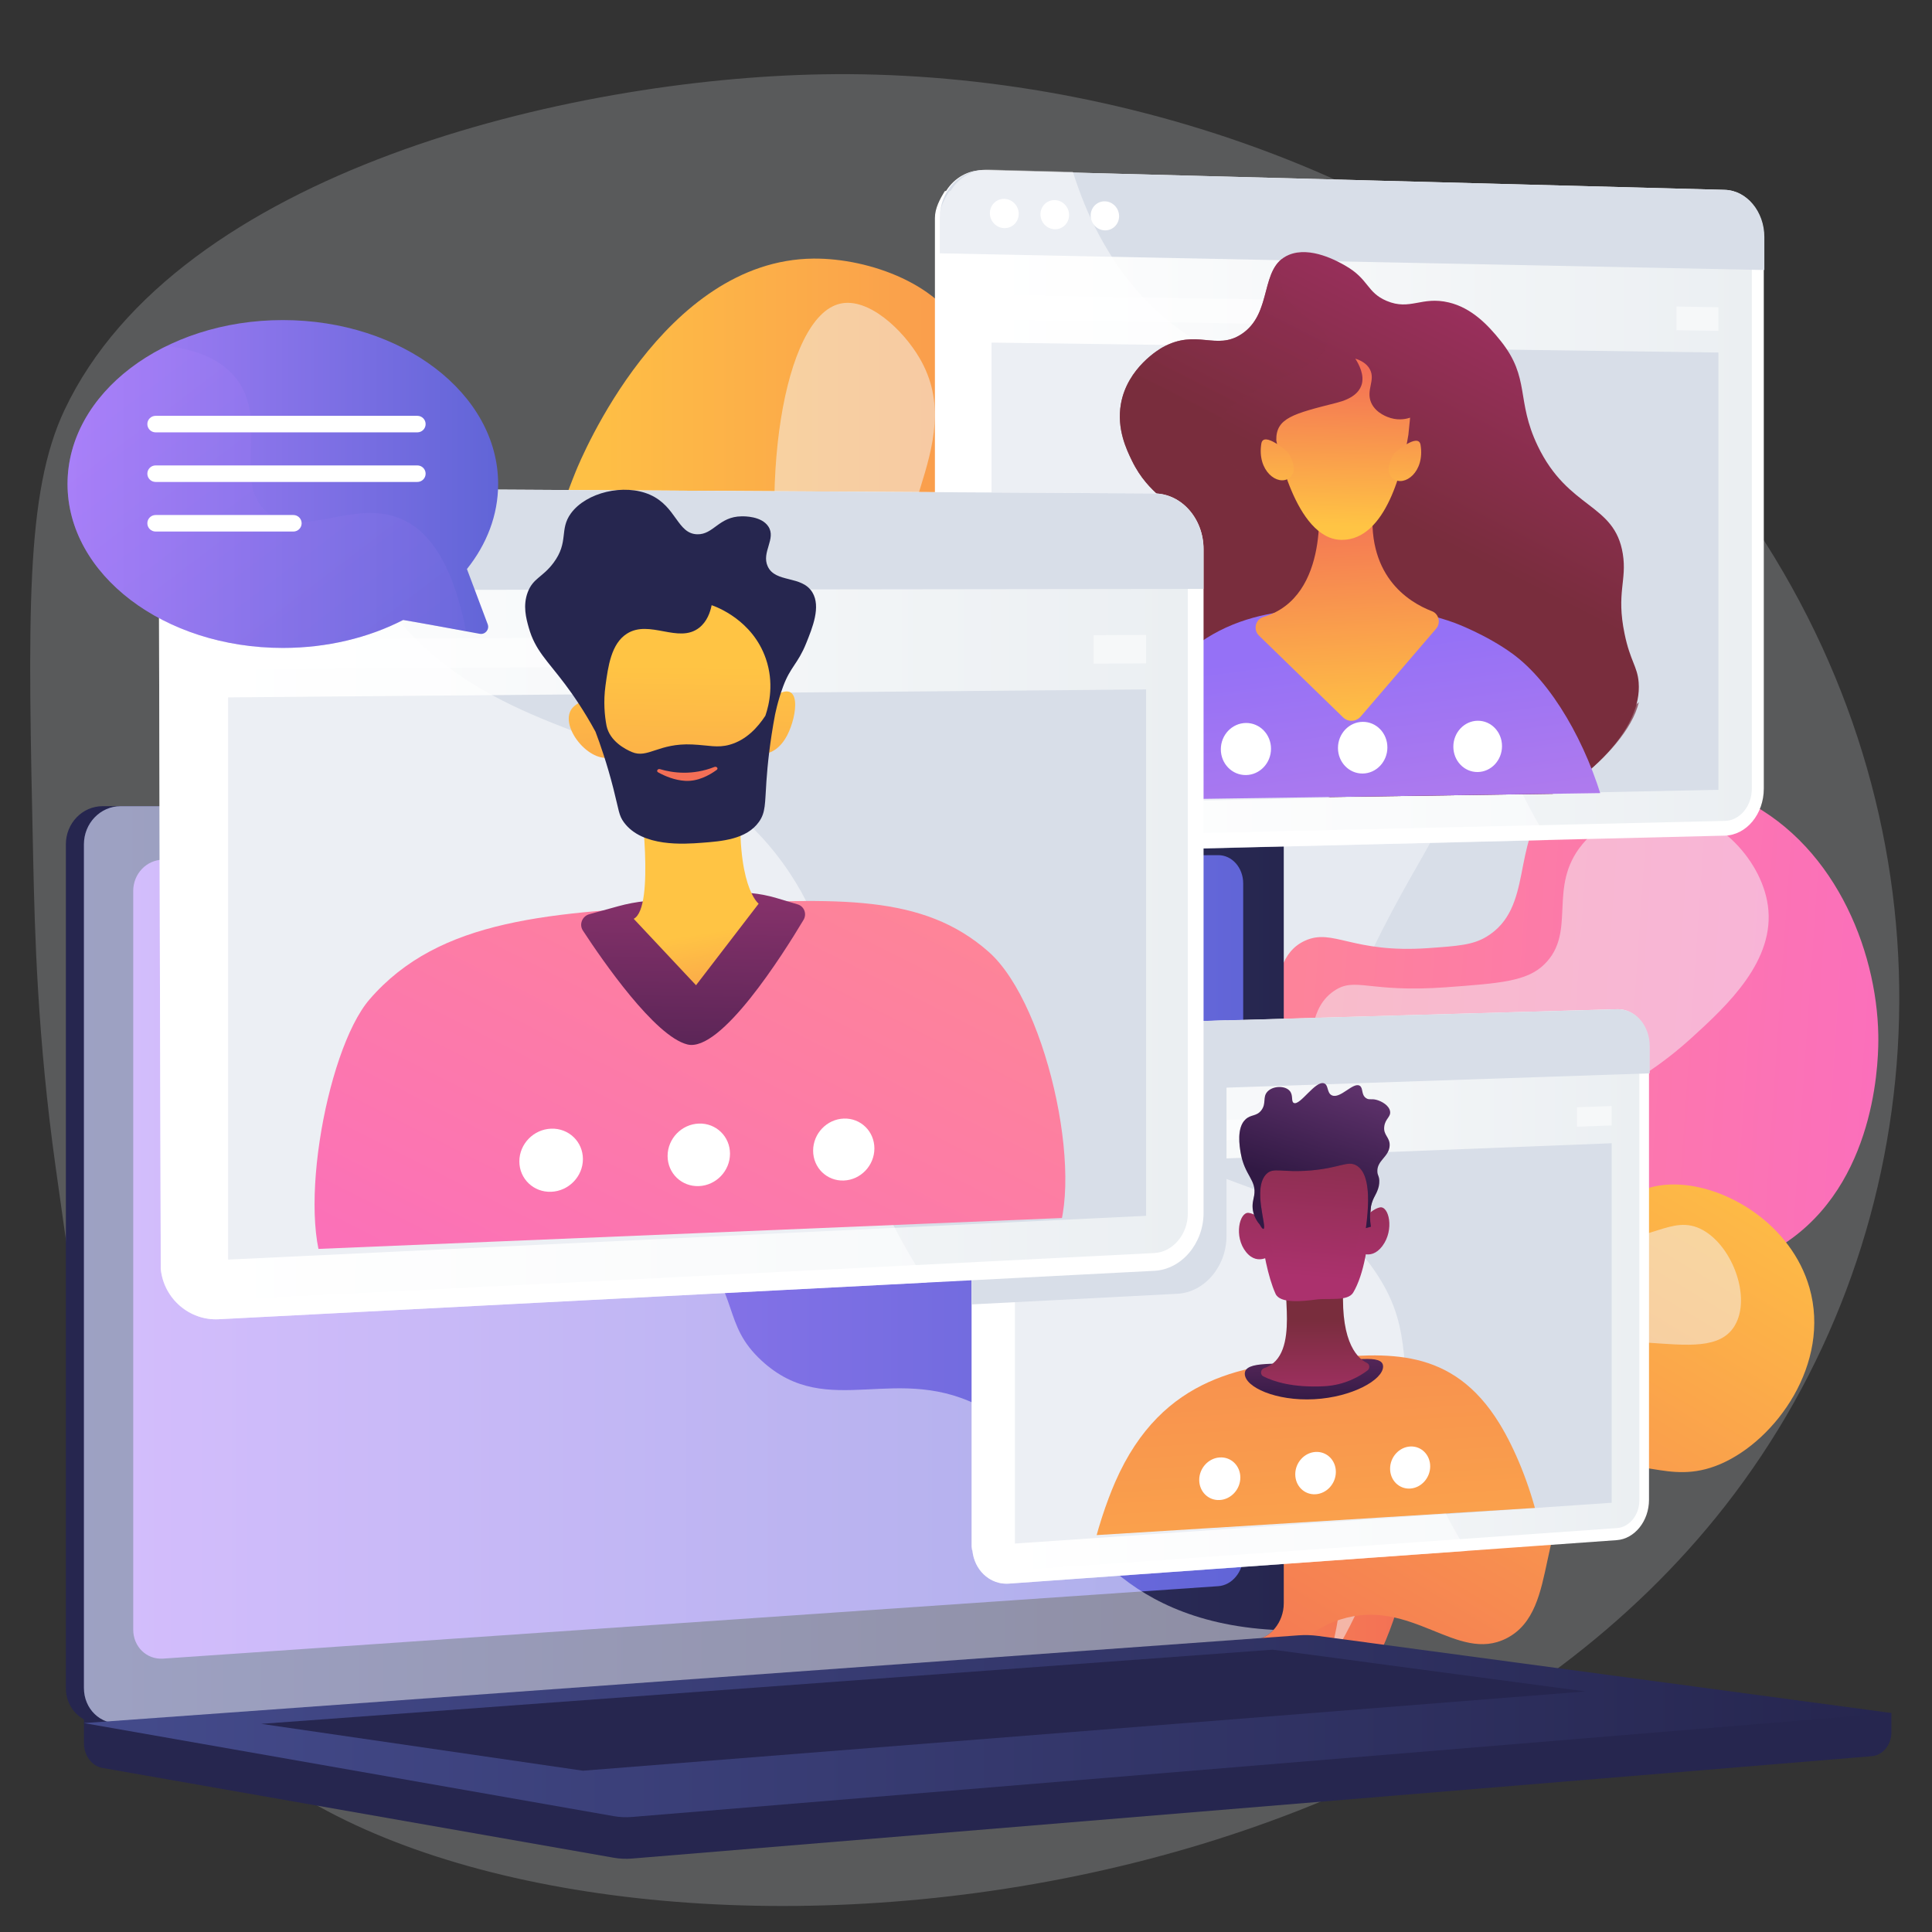 <?xml version="1.0" encoding="UTF-8"?>
<svg xmlns="http://www.w3.org/2000/svg" xmlns:xlink="http://www.w3.org/1999/xlink" viewBox="0 0 768 768">
  <rect x="0" y="0" width="768" height="768" fill="#333333" stroke="none"/>
  <defs>
    <style>.cls-1{fill:url(#linear-gradient-15);}.cls-2{fill:url(#linear-gradient-13);}.cls-3{fill:url(#linear-gradient-28);}.cls-4{fill:url(#linear-gradient-2);}.cls-5{fill:url(#linear-gradient-25);}.cls-6{fill:url(#linear-gradient-10);}.cls-7{fill:url(#linear-gradient-12);}.cls-8{fill:url(#linear-gradient-27);}.cls-9,.cls-10{fill:#fff;}.cls-11,.cls-12{fill:#d8dee8;}.cls-11,.cls-13,.cls-14{mix-blend-mode:multiply;}.cls-15{fill:url(#linear-gradient-26);}.cls-16{fill:none;}.cls-17{fill:url(#linear-gradient-4);}.cls-18{fill:url(#linear-gradient-30);}.cls-19{fill:url(#linear-gradient-3);}.cls-20{clip-path:url(#clippath-1);}.cls-21{fill:url(#linear-gradient-5);}.cls-22{fill:#26264f;}.cls-23{fill:url(#linear-gradient-22);}.cls-24{fill:url(#linear-gradient-24);}.cls-25{opacity:.2;}.cls-25,.cls-26{fill:#f4f7fa;}.cls-27{isolation:isolate;}.cls-28{fill:url(#linear-gradient-33);}.cls-29{fill:url(#linear-gradient-8);}.cls-26,.cls-30,.cls-10{mix-blend-mode:soft-light;}.cls-26,.cls-30,.cls-31{opacity:.5;}.cls-32{fill:url(#linear-gradient-14);}.cls-33{fill:url(#linear-gradient-29);}.cls-34{fill:url(#linear-gradient-20);}.cls-35{fill:url(#linear-gradient-17);}.cls-36{fill:url(#linear-gradient-7);}.cls-37{fill:url(#linear-gradient-11);}.cls-38{fill:url(#linear-gradient-19);}.cls-39{fill:url(#linear-gradient-6);}.cls-13{fill:url(#linear-gradient-9);opacity:.7;}.cls-40{fill:url(#linear-gradient-21);}.cls-41{clip-path:url(#clippath-2);}.cls-10{opacity:.48;}.cls-42{fill:url(#linear-gradient-32);}.cls-43{fill:url(#linear-gradient-16);}.cls-44{fill:url(#linear-gradient);}.cls-14{opacity:.3;}.cls-45{fill:url(#linear-gradient-23);}.cls-46{fill:url(#linear-gradient-31);}.cls-47{clip-path:url(#clippath);}.cls-48{fill:url(#linear-gradient-18);}</style>
    <linearGradient id="linear-gradient" x1="215.841" y1="394.205" x2="567.103" y2="394.205" gradientUnits="userSpaceOnUse">
      <stop offset="0" stop-color="#ffc444"></stop>
      <stop offset=".996" stop-color="#f36f56"></stop>
    </linearGradient>
    <linearGradient id="linear-gradient-2" x1="778.831" y1="401.394" x2="1159.531" y2="401.394" gradientTransform="translate(-389.437 37.991) rotate(3.945)" gradientUnits="userSpaceOnUse">
      <stop offset="0" stop-color="#ff9085"></stop>
      <stop offset="1" stop-color="#fb6fbb"></stop>
    </linearGradient>
    <linearGradient id="linear-gradient-3" x1="22.293" y1="367.501" x2="-200.039" y2="613.962" gradientTransform="translate(582.259 65.151) rotate(-11.011)" xlink:href="#linear-gradient"></linearGradient>
    <linearGradient id="linear-gradient-4" x1="33.365" y1="502.779" x2="510.315" y2="502.779" gradientUnits="userSpaceOnUse">
      <stop offset="0" stop-color="#444b8c"></stop>
      <stop offset=".996" stop-color="#26264f"></stop>
    </linearGradient>
    <linearGradient id="linear-gradient-5" x1="52.955" y1="499.645" x2="494.186" y2="499.645" gradientUnits="userSpaceOnUse">
      <stop offset="0" stop-color="#aa80f9"></stop>
      <stop offset=".996" stop-color="#6165d7"></stop>
    </linearGradient>
    <linearGradient id="linear-gradient-6" y1="686.168" x2="751.871" y2="686.168" xlink:href="#linear-gradient-4"></linearGradient>
    <linearGradient id="linear-gradient-7" x1="379.227" y1="203.52" x2="696.372" y2="203.52" gradientUnits="userSpaceOnUse">
      <stop offset="0" stop-color="#fff"></stop>
      <stop offset=".996" stop-color="#ebeff2"></stop>
    </linearGradient>
    <clipPath id="clippath">
      <polygon class="cls-16" points="667.367 314.82 410.892 318.524 410.892 53.113 667.367 60.404 667.367 314.82"></polygon>
    </clipPath>
    <linearGradient id="linear-gradient-8" x1="615.854" y1="86.942" x2="554.948" y2="206.215" gradientUnits="userSpaceOnUse">
      <stop offset="0" stop-color="#ab316d"></stop>
      <stop offset="1" stop-color="#792d3d"></stop>
    </linearGradient>
    <linearGradient id="linear-gradient-9" x1="617.308" y1="84.648" x2="555.787" y2="205.126" xlink:href="#linear-gradient-8"></linearGradient>
    <linearGradient id="linear-gradient-10" x1="556.109" y1="469.972" x2="526.91" y2="258.283" gradientUnits="userSpaceOnUse">
      <stop offset=".004" stop-color="#e38ddd"></stop>
      <stop offset="1" stop-color="#9571f6"></stop>
    </linearGradient>
    <linearGradient id="linear-gradient-11" x1="537.491" y1="290.66" x2="533.218" y2="197.919" xlink:href="#linear-gradient"></linearGradient>
    <linearGradient id="linear-gradient-12" x1="532.928" y1="209.115" x2="534.565" y2="146.434" xlink:href="#linear-gradient"></linearGradient>
    <linearGradient id="linear-gradient-13" x1="507.213" y1="202.53" x2="508.721" y2="144.799" xlink:href="#linear-gradient"></linearGradient>
    <linearGradient id="linear-gradient-14" x1="557.93" y1="204.009" x2="559.414" y2="147.184" xlink:href="#linear-gradient"></linearGradient>
    <linearGradient id="linear-gradient-15" x1="391.314" y1="515.233" x2="651.66" y2="515.233" xlink:href="#linear-gradient-7"></linearGradient>
    <clipPath id="clippath-1">
      <polygon class="cls-16" points="627.207 598.368 417.281 611.381 417.281 389.815 627.207 384.339 627.207 598.368"></polygon>
    </clipPath>
    <linearGradient id="linear-gradient-16" x1="507.631" y1="390.926" x2="530.706" y2="758.773" gradientUnits="userSpaceOnUse">
      <stop offset=".004" stop-color="#f36f56"></stop>
      <stop offset="1" stop-color="#ffc444"></stop>
    </linearGradient>
    <linearGradient id="linear-gradient-17" x1="522.539" y1="558.563" x2="521.792" y2="512.976" gradientUnits="userSpaceOnUse">
      <stop offset="0" stop-color="#311944"></stop>
      <stop offset="1" stop-color="#893976"></stop>
    </linearGradient>
    <linearGradient id="linear-gradient-18" x1="522.911" y1="562.805" x2="522.671" y2="524.374" xlink:href="#linear-gradient-8"></linearGradient>
    <linearGradient id="linear-gradient-19" x1="519.685" y1="507.727" x2="526.056" y2="431.037" xlink:href="#linear-gradient-8"></linearGradient>
    <linearGradient id="linear-gradient-20" x1="498.168" y1="506.521" x2="504.454" y2="430.849" xlink:href="#linear-gradient-8"></linearGradient>
    <linearGradient id="linear-gradient-21" x1="544.271" y1="508.682" x2="550.636" y2="432.057" xlink:href="#linear-gradient-8"></linearGradient>
    <linearGradient id="linear-gradient-22" x1="518.061" y1="471.052" x2="535.056" y2="418.342" gradientUnits="userSpaceOnUse">
      <stop offset="0" stop-color="#311944"></stop>
      <stop offset="1" stop-color="#6b3976"></stop>
    </linearGradient>
    <linearGradient id="linear-gradient-23" x1="518.11" y1="470.902" x2="535.23" y2="417.805" xlink:href="#linear-gradient-22"></linearGradient>
    <linearGradient id="linear-gradient-24" x1="71.638" y1="359.207" x2="472.174" y2="359.207" xlink:href="#linear-gradient-7"></linearGradient>
    <clipPath id="clippath-2">
      <polygon class="cls-16" points="434.623 483.665 112.432 497.047 112.432 193.466 434.623 195.23 434.623 483.665"></polygon>
    </clipPath>
    <linearGradient id="linear-gradient-25" x1="393.622" y1="226.385" x2="223.452" y2="561.351" gradientTransform="matrix(1,0,0,1,0,0)" xlink:href="#linear-gradient-2"></linearGradient>
    <linearGradient id="linear-gradient-26" x1="273.537" y1="474" x2="276.359" y2="319.889" gradientUnits="userSpaceOnUse">
      <stop offset="0" stop-color="#311944"></stop>
      <stop offset=".555" stop-color="#6f2b60"></stop>
      <stop offset="1" stop-color="#a03976"></stop>
    </linearGradient>
    <linearGradient id="linear-gradient-27" x1="278.129" y1="371.238" x2="288.802" y2="440.614" xlink:href="#linear-gradient"></linearGradient>
    <linearGradient id="linear-gradient-28" x1="273.073" y1="264.724" x2="270.393" y2="441.581" xlink:href="#linear-gradient"></linearGradient>
    <linearGradient id="linear-gradient-29" x1="341.166" y1="382.414" x2="338.481" y2="559.639" gradientTransform="translate(-152.307 -86.112) rotate(-6.505)" xlink:href="#linear-gradient"></linearGradient>
    <linearGradient id="linear-gradient-30" x1="309.918" y1="265.026" x2="307.244" y2="441.524" xlink:href="#linear-gradient"></linearGradient>
    <linearGradient id="linear-gradient-31" x1="281.934" y1="230.73" x2="274.283" y2="296.788" xlink:href="#linear-gradient"></linearGradient>
    <linearGradient id="linear-gradient-32" x1="-4401.28" y1="192.398" x2="-4230.104" y2="192.398" gradientTransform="translate(4428.124)" xlink:href="#linear-gradient-5"></linearGradient>
    <linearGradient id="linear-gradient-33" x1="-4378.686" y1="147.369" x2="-4230.142" y2="342.998" gradientTransform="translate(4428.124)" xlink:href="#linear-gradient-5"></linearGradient>
  </defs>
  <g class="cls-27">
    <g id="Layer_1">
      <path class="cls-25" d="M685.736,598.664c-150.218,192.146-502.011,195.231-599.398,88.501-38.868-42.591-49.131-115.742-64.216-223.191-7.262-51.724-8.302-93.418-8.919-122.024-2.126-97.307-3.185-145.965,12.48-179.067C70.553,68.128,226.422,31.249,327.169,29.538c7.032-.122,14.128-.075,21.279.14,117.967,3.515,251.084,52.622,333.183,157.557,8.486,10.825,16.411,22.249,23.728,34.28,74.939,123.23,62.329,272.335-19.623,377.149Z"></path>
      <path class="cls-12" d="M392.888,693.539c-32.281-5.884-40.27-75.206-41.284-85.066-2.537-24.679-5.681-55.268,12.167-81.148,25.799-37.408,69.723-27.664,80.205-58.725,6.441-19.089-9.412-24.953-10.159-61.452-.215-10.475-.99-48.29,25.454-78.858,18.857-21.797,42.825-29.821,55.502-32.928,4.132-10.445,8.936-26.28,8.825-45.598-.179-30.992-12.85-42.953-6.276-59.386,7.534-18.833,34.393-28.667,54.833-28.476,54.444.507,84.277,72.337,86.32,77.446,5.28,13.203,22.009,55.035,2.863,85.478-15.125,24.05-40.822,22.201-44.741,41.974-3.91,19.729,20.516,27.41,26.293,57.523,4.932,25.713-5.92,56.375-25.126,73.64-32.081,28.84-71.349,5.808-88.525,29.703-19.997,27.819,20.347,76.955,2.504,93.535-16.937,15.737-61.221-21.16-82.797-2.782-15.596,13.285-1.132,39.956-22.166,61.303-1.26,1.279-17.045,16.887-33.893,13.816Z"></path>
      <path class="cls-26" d="M562.452,178.255c20.685,4.77,30.258,67.073,19.328,120.416-7.526,36.73-18.258,37.415-45.823,99.593-37.358,84.267-23.477,96.159-50.64,125.604-37.275,40.406-75.505,31.119-96.018,69.986-13.884,26.306-9.867,56.133-3.84,78.052-7.7-11.816-19.666-33.686-23.002-63.293-2.173-19.286-6.104-54.166,13.962-75.395,24.078-25.474,59.545-6.784,76.071-30.467,9.368-13.427.949-23.705-1.218-69.559-2.186-46.255-3.279-69.382,9.241-89.118,22.334-35.205,62.494-20.852,76.237-51.395,14.248-31.665-21.933-62.605-3.111-94.689,6.069-10.346,18.607-22.088,28.814-19.734Z"></path>
      <path class="cls-44" d="M519.719,685.179c35.362-6.446,44.114-82.385,45.224-93.185,2.779-27.034,6.223-60.543-13.329-88.893-28.261-40.979-76.379-30.305-87.86-64.331-7.056-20.911,10.31-27.335,11.129-67.317.235-11.475,1.084-52.9-27.884-86.386-20.656-23.878-46.913-32.667-60.799-36.071-4.526-11.441-9.789-28.789-9.667-49.95.196-33.95,14.076-47.052,6.874-65.054-8.254-20.631-37.676-31.403-60.066-31.195-59.641.556-92.322,79.242-94.56,84.839-5.784,14.464-24.11,60.288-3.137,93.637,16.569,26.346,44.719,24.32,49.011,45.98,4.283,21.612-22.475,30.027-28.803,63.014-5.403,28.167,6.485,61.756,27.524,80.669,35.143,31.593,78.159,6.362,96.975,32.538,21.906,30.474-22.29,84.301-2.743,102.463,18.553,17.239,67.065-23.18,90.7-3.048,17.085,14.553,1.24,43.77,24.282,67.154,1.38,1.401,18.672,18.499,37.128,15.134Z"></path>
      <path class="cls-26" d="M333.97,120.71c-22.659,5.226-33.146,73.476-21.173,131.91,8.244,40.236,20,40.987,50.197,109.1,40.923,92.31,25.718,105.337,55.474,137.593,40.833,44.262,82.712,34.09,105.183,76.666,15.209,28.817,10.809,61.49,4.207,85.502,8.435-12.944,21.543-36.901,25.198-69.334,2.381-21.127,6.686-59.337-15.295-82.592-26.377-27.906-65.229-7.431-83.332-33.375-10.263-14.709-1.04-25.967,1.334-76.199,2.395-50.67,3.592-76.005-10.123-97.624-24.466-38.565-68.459-22.842-83.514-56.301-15.608-34.687,24.027-68.58,3.408-103.728-6.648-11.333-20.383-24.197-31.564-21.618Z"></path>
      <path class="cls-4" d="M377.761,697.574c-19.314-3.318-29.987-50.91-25.85-87.825,1.6-14.28,3.192-28.486,13.583-41.428,17.537-21.842,37.806-12.27,53.232-29.886,22.777-26.014-5.564-64.994,16.359-86.143,16.127-15.557,36.57.607,55.815-16.251,22.325-19.556,8.726-53.495,27.934-62.131,11.158-5.016,18.684,5.114,48.898,2.983,11.82-.834,17.73-1.251,23.136-4.51,18.957-11.426,9.794-37.276,24.96-53.117,16.695-17.437,52.853-12.284,74.36-2.653,38.535,17.257,55.877,60.467,56.466,94.835.126,7.362.186,55.312-34.19,80.702-24.997,18.463-58.604,17.909-64.055,17.819-21.236-.35-25.489-6.514-33.028-2.056-21.791,12.887,8.611,67.428-19.235,102.219-11.369,14.205-30.737,22.981-47.916,23.768-27.774,1.273-39.735-18.799-54.494-11.911-19.093,8.911-7.544,46.459-28.477,57.524-14.811,7.828-26.189-8.009-51.16-1.408-22.168,5.86-24.902,21.435-36.338,19.47Z"></path>
      <path class="cls-26" d="M378.848,662.747c8.811,2.183,13.502-21.747,43.575-53.166,32.84-34.31,50.494-30.062,81.064-60.929,34.899-35.238,18.795-47.745,48.039-75.031,39.635-36.981,73.323-17.838,120.988-61.133,14.298-12.987,33.331-30.779,30.233-52.608-2.686-18.928-21.659-38.411-43.172-38.452-.9-.002-18.992.248-30.539,14.155-14.164,17.059-1.982,34.799-15.116,47.737-6.879,6.777-17.607,7.562-39.062,9.133-30.857,2.259-35.998-4.267-44.439,1.371-19.075,12.739-.005,50.854-19.377,66.659-16.631,13.57-40.572-6.458-55.143,6.546-17.585,15.695,9.805,51.547-8.317,77.769-15.602,22.577-44.774,8.831-65.795,32.419-24.824,27.855-15.654,82.38-2.939,85.53Z"></path>
      <path class="cls-19" d="M490.582,677.758c14.669,1.024,16.659-25.929,42.274-34,28.334-8.928,46.318,17.617,66.057,7.474,22.179-11.396,9.688-50.16,34.596-64.71,17.017-9.941,28.867,4.635,50.268-4.486,22.307-9.507,44.083-40.112,35.517-70.126-7.146-25.04-32.912-40.915-53.647-41.066-16.963-.124-21.781,10.339-36.617,7.256-18.484-3.841-18.046-21.545-37.413-29.517-19.27-7.932-45.614-1.07-60.112,14.668-12.056,13.088-13.286,29.453-14.359,43.728-2.881,38.322,14.61,53.084,5.268,67.81-11.655,18.374-43.587,2.8-58.14,21.017-18.213,22.799,5.208,80.478,26.307,81.951Z"></path>
      <path class="cls-26" d="M483.464,649.566c5.367,1.069,6.949-16.393,23.821-30.974,19.343-16.718,33.902-8.145,55.544-21.346,26.817-16.357,16.626-36.939,40.5-53.535,33.467-23.264,75.045,2.199,86.28-16.793,6.564-11.096-.807-31.322-12.649-37.922-12.637-7.044-21.59,6.321-43.282,3.157-20.317-2.964-21.457-16.001-46.529-22.549-12.223-3.192-28.278-7.386-38.536.477-20.099,15.406-9.189,70.392-5.859,87.177,3.064,15.441,5.905,21.439,1.885,27.727-10.529,16.47-45.451-.528-61.607,17.258-13.513,14.876-6.502,45.943.431,47.324Z"></path>
      <path class="cls-22" d="M751.871,680.943l-718.506-6.125v18.121c0,4.918,3.134,9.101,7.378,9.846l203.172,35.684c2.411.423,4.856.536,7.289.335l492.858-40.686c4.4-.363,7.808-4.558,7.808-9.612v-7.564Z"></path>
      <path class="cls-22" d="M491.128,651.903l-450.333,33.151c-8.058.593-14.611-5.71-14.611-14.081v-335.35c0-8.37,6.552-15.156,14.611-15.156h450.333c6.639,0,12.007,6.134,12.007,13.701v303.151c0,7.567-5.368,14.096-12.007,14.585Z"></path>
      <path class="cls-17" d="M498.309,651.903l-450.333,33.151c-8.059.593-14.611-5.71-14.611-14.081v-335.35c0-8.37,6.552-15.156,14.611-15.156h450.333c6.639,0,12.007,6.134,12.007,13.701v303.151c0,7.567-5.367,14.096-12.007,14.585Z"></path>
      <path class="cls-21" d="M484.28,630.53l-419.438,28.796c-6.558.45-11.887-4.723-11.887-11.557v-293.599c0-6.833,5.329-12.396,11.887-12.424l419.438-1.808c5.477-.024,9.907,5.003,9.907,11.227v267.417c0,6.224-4.43,11.573-9.907,11.949Z"></path>
      <path class="cls-9" d="M289.047,329.639c0,3.116-2.318,5.649-5.18,5.658-2.866.009-5.191-2.515-5.191-5.638s2.326-5.656,5.191-5.659c2.862-.002,5.18,2.522,5.18,5.638Z"></path>
      <path class="cls-10" d="M47.974,685.054l448.055-32.983,2.28-.168c3.046-.224,5.816-1.73,7.931-4.014-32.242-1.764-52.269-13.206-65.187-25.029-25.943-23.743-21.443-47.157-49.42-62.767-34.894-19.471-62.332,5.201-88.811-19.142-16.053-14.758-8.172-25.764-27.925-47.818-21.878-24.427-36.122-16.216-58.109-38.2-27.801-27.798-13.897-49.425-37.844-69.383-29.052-24.212-60.382-1.802-88.037-25.022-11.928-10.015-18.473-24.575-21.89-40.059h-21.041c-8.059,0-14.611,6.786-14.611,15.156v335.35c0,8.37,6.551,14.673,14.609,14.081Z"></path>
      <path class="cls-39" d="M516.258,650.064l-482.893,34.895,210.55,36.98c2.411.423,4.856.536,7.289.335l500.666-41.33-227.932-30.642c-2.549-.343-5.12-.422-7.681-.237Z"></path>
      <polygon class="cls-22" points="103.827 685.258 505.849 655.775 630.272 672.367 231.712 703.883 103.827 685.258"></polygon>
      <path class="cls-9" d="M701.138,94.199v219.293c0,10.113-6.881,18.483-15.533,18.689l-72.082,1.762-222.334,5.437c-9.041.22-17.46-7.136-18.468-16.83-.08-.739-1.075-1.479-1.075-2.242V86.668c0-3.944,2.034-7.576,3.859-10.6.052-.086.582-.157.633-.237,3.179-5.089,8.775-8.337,14.838-8.174l33.727.894,260.845,6.919c8.652.231,15.59,8.609,15.59,18.728Z"></path>
      <path class="cls-36" d="M391.218,333.17c-6.605.154-11.991-5.671-11.991-12.985V86.831c0-7.314,5.386-13.128,11.991-12.96l294.497,7.469c5.881.149,10.656,5.867,10.656,12.748v219.504c0,6.88-4.775,12.588-10.656,12.725l-294.497,6.853Z"></path>
      <path class="cls-12" d="M685.715,75.474l-294.497-7.812c-9.725-.258-17.635,8.266-17.635,19.039v13.993l327.772,6.642v-13.136c0-10.113-6.99-18.497-15.64-18.727Z"></path>
      <path class="cls-9" d="M404.96,85.004c0,3.209-2.563,5.753-5.729,5.683-3.169-.07-5.741-2.735-5.741-5.95s2.572-5.76,5.741-5.683c3.166.077,5.729,2.741,5.729,5.95Z"></path>
      <path class="cls-9" d="M424.984,85.471c0,3.197-2.544,5.732-5.686,5.662-3.146-.07-5.698-2.724-5.698-5.928s2.553-5.739,5.698-5.662c3.142.077,5.686,2.73,5.686,5.927Z"></path>
      <path class="cls-9" d="M444.858,85.934c0,3.185-2.525,5.71-5.643,5.641-3.122-.069-5.655-2.713-5.655-5.905s2.534-5.717,5.655-5.641c3.118.076,5.643,2.72,5.643,5.904Z"></path>
      <polygon class="cls-12" points="683.103 313.956 394.142 319.968 394.142 136.183 683.103 140.137 683.103 313.956"></polygon>
      <g class="cls-31">
        <polygon class="cls-9" points="548.648 119.817 394.142 117.151 394.142 127.079 548.648 129.457 548.648 119.817"></polygon>
        <polygon class="cls-9" points="666.418 121.849 666.418 131.269 683.103 131.526 683.103 122.137 666.418 121.849"></polygon>
      </g>
      <g class="cls-30">
        <path class="cls-9" d="M615.403,333.943l-222.36,5.438c-9.041.22-17.529-7.135-18.537-16.829-.006-.215-1.035-.419-1.035-.635V86.564c0-3.897,2.043-7.488,3.805-10.497.052-.086.609-.156.66-.237,3.161-5.229,8.829-8.58,14.96-8.415l33.547.891c.022.082.114.164.142.246.625,2.044,1.343,4.118,2.097,6.222,2.969,8.339,6.952,17.086,12.28,25.699.325.531.663,1.051.999,1.571,3.925,6.15,8.095,11.463,12.45,16.117,3.48,3.724,7.08,7.02,10.769,9.982,4.323,3.478,8.774,6.484,13.306,9.171,32.649,19.37,69.315,21.901,93.638,60.736,20.845,33.285,5.915,50.752,26.076,101.675,2.191,5.537,4.546,10.827,7.043,15.886,2.123,4.32,4.345,8.473,6.655,12.465,1.144,1.998,2.319,3.955,3.505,5.866Z"></path>
      </g>
      <g class="cls-47">
        <path class="cls-29" d="M497.744,312.185c-50.168-7.727-61.34-13.43-66.521-24.076-7.538-15.489-2.055-40.698,10.819-56.209,11.252-13.557,25.243-16.194,24.835-25.572-.336-7.715-9.921-8.75-16.976-23.322-2.061-4.257-6.065-12.526-4.321-22.432,2.551-14.493,15.539-21.934,16.59-22.515,13.531-7.475,21.226,1.459,31.369-5.255,12.655-8.377,6.923-26.494,18.765-31.477,8.595-3.617,19.554,2.613,22.408,4.236,9.505,5.403,8.507,10.674,16.517,14.052,9.377,3.955,13.847-1.978,24.701.614,8.941,2.136,15.402,8.734,20.666,15.344,11.803,14.823,5.94,23.463,14.647,41.629,12.222,25.499,30.601,22.666,33.852,42.991,1.699,10.621-2.665,15.441.687,31.708,2.262,10.977,5.106,12.93,5.61,19.387,1.45,18.561-19.524,35.084-23.451,38-25.081,18.627-60.061,13.7-130.198,2.898Z"></path>
        <path class="cls-13" d="M577.522,261.942c-32.836-2.298-55.198,29.045-64.099,21.359-8.455-7.301,15.376-32.287,7.252-61.305-7.992-28.542-39.494-34.685-36.996-50.815,2.825-18.24,44.937-22.437,43.952-35.833-.581-7.905-15.425-9.821-18.399-22.44-.808-3.427-.538-6.804.305-9.951-8.193,6.511-4.468,22.215-15.995,29.847-10.143,6.714-17.838-2.219-31.369,5.255-1.052.581-14.039,8.022-16.59,22.515-1.744,9.906,2.26,18.176,4.321,22.432,7.055,14.572,16.64,15.606,16.976,23.322.408,9.378-13.584,12.015-24.835,25.572-12.874,15.511-18.358,40.72-10.819,56.209,5.181,10.646,16.352,16.349,66.521,24.076,70.137,10.803,105.117,15.729,130.198-2.898,9.68-7.189,21.063-19.376,23.501-30.142-4.868,4.624-9.646,6.893-14.108,7.771-20.842,4.099-30.507-22.923-59.814-24.974Z"></path>
        <path class="cls-6" d="M441.789,379.868c-7.606-19.069-2.968-49.185-1.991-55.529,3.81-24.738,12.778-40.086,16.042-45.535,22.32-37.264,56.082-36.989,81.409-36.783,12.483.102,25.386-.179,41.12,5.634,0,0,12.417,4.588,22.898,12.236,31.21,22.777,55.762,97.352,30.678,125.975-16.035,18.297-32.518-4.467-104.522,7.729-29.135,4.935-59.966,12.996-78.344-2.924-3.045-2.637-5.439-6.164-7.289-10.803Z"></path>
        <path class="cls-37" d="M523.973,197.352s5.338,39.939-21.79,47.921c-3.142.924-4.106,5.069-1.727,7.382l33.433,32.508c2.014,1.958,5.187,1.794,7.038-.362l29.956-34.885c1.955-2.276,1.099-5.892-1.636-6.944-9.588-3.686-26.824-14.46-23.201-43.587l-22.074-2.034Z"></path>
        <path class="cls-7" d="M507.346,175.034c.009.438,7.326,39.536,26.044,39.58,17.624.041,24.294-28.485,26.462-41.792.23-2.264.46-4.528.691-6.791-1.193.398-4.154,1.198-7.698.154-.805-.237-5.908-1.74-7.805-6.168-2.115-4.937,1.772-8.795-.442-13.117-1.285-2.507-3.873-3.71-5.85-4.334,1.317,2.036,3.871,6.574,2.427,10.647-.97,2.736-3.687,5.34-9.756,6.876-17.422,4.41-24.244,6.091-24.073,14.946Z"></path>
        <path class="cls-2" d="M511.943,179.744s-9.699-8.614-10.546-3.397c-1.767,10.881,6.538,16.945,11.036,13.72,4.491-3.22-.49-10.323-.49-10.323Z"></path>
        <path class="cls-32" d="M554.341,180.086s9.534-8.372,10.363-3.194c1.729,10.792-6.416,16.693-10.846,13.439-4.436-3.259.483-10.245.483-10.245Z"></path>
      </g>
      <path class="cls-9" d="M505.246,297.632c0,5.707-4.454,10.392-9.958,10.464-5.513.072-9.991-4.512-9.991-10.238s4.477-10.411,9.991-10.464c5.503-.053,9.958,4.531,9.958,10.238Z"></path>
      <path class="cls-9" d="M551.509,297.108c0,5.664-4.387,10.313-9.807,10.383-5.43.071-9.839-4.478-9.839-10.161s4.409-10.331,9.839-10.384c5.42-.052,9.807,4.497,9.807,10.161Z"></path>
      <path class="cls-9" d="M597.074,296.592c0,5.621-4.321,10.234-9.659,10.304-5.348.07-9.69-4.445-9.69-10.085s4.342-10.253,9.69-10.304c5.338-.051,9.659,4.464,9.659,10.085Z"></path>
      <path class="cls-9" d="M655.502,415.849v180.372c0,8.324-5.65,15.498-12.815,16.009l-59.482,4.253-.064.009-182.069,13.015c-1.196.082-2.364.009-3.487-.219-.21-.036-.411-.091-.62-.137-.402-.11-.803-.228-1.196-.365-.393-.146-.776-.301-1.159-.484-.566-.274-1.114-.575-1.634-.922-.347-.228-.684-.475-1.004-.73-.328-.265-.648-.538-.949-.831-2.419-2.337-4.061-5.613-4.454-9.374-.064-.593-.32-1.214-.32-1.835v-190.357c0-.173,0-.338.009-.511.009-.201.028-.393.036-.593.238-2.765,1.242-5.349,2.546-7.576.037-.073.192-.137.238-.201,2.091-3.471,5.383-6.015,9.171-6.927.444-.111.895-.2,1.352-.265.466-.073.931-.059,1.406-.078l27.4-.726h.018l59.135-1.739,155.108-4.452c.165,0,.32-.022.484-.003.192,0,.384-.006.575.012.182.009.374.024.557.043,6.38.748,11.217,6.924,11.217,14.61Z"></path>
      <path class="cls-1" d="M401.068,624.451c-5.374.378-9.754-4.161-9.754-10.12v-190.118c0-5.959,4.38-10.936,9.754-11.094l241.763-7.123c4.872-.144,8.829,4.344,8.829,10.002v180.544c0,5.659-3.957,10.541-8.829,10.884l-241.763,17.024Z"></path>
      <path class="cls-12" d="M642.831,401.173l-241.763,6.886c-7.911.225-14.342,7.523-14.342,16.299v11.399l269.065-9.083v-10.806c0-8.32-5.793-14.899-12.959-14.695Z"></path>
      <path class="cls-9" d="M412.255,421.583c0,2.616-2.087,4.804-4.665,4.887-2.58.083-4.673-1.975-4.673-4.596s2.093-4.809,4.673-4.887c2.577-.078,4.665,1.98,4.665,4.596Z"></path>
      <path class="cls-9" d="M428.572,421.074c0,2.608-2.074,4.789-4.635,4.871-2.564.082-4.644-1.969-4.644-4.582s2.08-4.794,4.644-4.871c2.561-.078,4.635,1.974,4.635,4.582Z"></path>
      <path class="cls-9" d="M444.786,420.569c0,2.6-2.061,4.774-4.606,4.855-2.547.082-4.614-1.963-4.614-4.568s2.067-4.779,4.614-4.856c2.545-.077,4.606,1.968,4.606,4.568Z"></path>
      <polygon class="cls-12" points="640.668 597.366 403.447 613.578 403.447 463.779 640.668 454.457 640.668 597.366"></polygon>
      <g class="cls-31">
        <polygon class="cls-9" points="529.776 443.682 403.447 448.266 403.447 456.358 529.776 451.575 529.776 443.682"></polygon>
        <polygon class="cls-9" points="626.858 440.158 626.858 447.899 640.668 447.377 640.668 439.657 626.858 440.158"></polygon>
      </g>
      <g class="cls-30">
        <path class="cls-9" d="M583.214,616.502l-182.142,13.006c-1.196.082-2.364.009-3.487-.219-.21-.036-.411-.091-.62-.137-.402-.11-.803-.228-1.196-.365-.393-.146-.776-.301-1.159-.484-.566-.274-1.114-.575-1.634-.922-.347-.228-.684-.475-1.004-.73-.328-.265-.648-.538-.949-.831-2.428-2.327-4.089-5.604-4.482-9.364,0-.173-.292-.356-.292-.529v-191.672c0-.173,0-.338.009-.511.009-.201.028-.393.036-.593.219-2.765,1.232-5.339,2.501-7.576.037-.073.219-.137.255-.201,2.574-4.399,7.046-7.375,12.03-7.521l27.167-.767c.018.064-.014.128-.014.192v.009c.913,1.643,1.173,3.295,1.784,4.974,2.419,6.672,5.707,13.636,10.061,20.427.264.42.562.831.836,1.241,3.204,4.847,6.611,8.999,10.171,12.605,2.839,2.893,5.793,5.431,8.805,7.685,3.532,2.656,7.168,4.92,10.874,6.909,0,.009.01.009.01.009,5.495,2.966,11.127,5.339,16.786,7.512,21.878,8.397,44.131,13.736,60.012,38.179,15.16,23.329,7.33,37.705,16.749,68.956.986,3.268,2.154,6.727,3.569,10.396.365.958.749,1.935,1.15,2.93,1.798,4.454,3.742,8.698,5.796,12.751,1.752,3.459,3.587,6.782,5.485,9.967.949,1.588,1.907,3.14,2.884,4.655,0,.009.009.009.009.018Z"></path>
      </g>
      <g class="cls-20">
        <path class="cls-43" d="M433.785,655.895c-7.319-19.073,3.006-51.792,9.492-66.693,18.826-43.251,53.117-46.444,80.945-49.035,27.089-2.523,53.01-4.936,71.84,25.723,12.237,19.925,23.446,57.003,15.976,77.627-7.877,21.746-29.859,6.862-82.793,10.286-59.31,3.836-86.345,25.844-95.459,2.093Z"></path>
        <path class="cls-35" d="M549.799,543.224c0,5.231-12.22,12.168-27.363,12.986-15.219.822-27.612-4.843-27.612-10.121s12.393-3.559,27.612-4.344c15.143-.782,27.363-3.751,27.363,1.48Z"></path>
        <path class="cls-48" d="M512.311,508.463c-4.196.193,5.481,30.384-9.774,35.381-1.48.485-1.723,2.563-.377,3.251,4.103,2.095,11.774,4.614,24.313,3.947,8.118-.432,14.042-3.941,17.114-6.259,1.05-.792.945-2.429-.179-2.976-4.655-2.268-11.13-9.927-9.197-33.57l-21.901.227Z"></path>
        <path class="cls-38" d="M499.545,472.21c.063.383,1.336,28.374,7.5,42.089,1.767,3.932,10.517,3.034,16.165,2.283,4.898-.651,12.56.847,14.715-2.775,8.646-14.539,7.182-49.483,7.182-49.483,0,0-4.429-11.484-22.658-10.488-18.34,1.002-22.904,18.373-22.904,18.373Z"></path>
        <path class="cls-34" d="M503.853,487.091s-3.851-4.487-7.484-4.956c-3.637-.469-6.009,9.412-1.044,15.559,4.957,6.137,10.676.613,10.676.613l-2.148-11.215Z"></path>
        <path class="cls-40" d="M541.125,485.508s3.799-4.778,7.374-5.542c3.571-.763,5.895,8.82,1.026,15.334-4.877,6.525-10.524,1.543-10.524,1.543l2.123-11.335Z"></path>
        <path class="cls-23" d="M500.839,486.87c.485.904,1.04,1.74,1.416,1.623,1.556-.488-4.449-15.999,1.082-21.736,2.856-2.962,6.069-.49,17.728-1.495,11.695-1.008,14.68-4.039,18.203-1.942,3.206,1.907,6.072,7.594,3.698,24.871.661-.188,1.322-.376,1.983-.564-.89-5.588.081-9.179,1.192-11.462.81-1.665,2.275-3.828,2.161-6.862-.071-1.881-.667-1.941-.765-3.48-.288-4.511,4.638-5.916,4.875-10.389.183-3.443-2.648-4.119-2.131-7.732.44-3.071,2.65-3.721,2.301-5.915-.377-2.368-3.339-4.038-5.419-4.584-2.123-.558-2.891.169-4.137-.687-2.014-1.384-1.046-3.998-2.503-4.906-2.595-1.619-7.761,5.374-11.104,3.789-2.026-.96-1.246-4.057-3.04-4.742-3.47-1.325-9.611,9.029-12.085,7.766-1.185-.605-.042-3.117-1.704-4.882-1.953-2.074-6.647-1.913-8.789.425-1.998,2.182-.301,4.648-2.417,7.4-1.901,2.473-4.098,1.56-6.247,3.565-3.653,3.41-2.381,10.784-1.927,13.415,1.562,9.055,6.421,10.706,5.331,16.959-.279,1.6-.928,3.393-.465,5.968.455,2.526,1.726,4.391,2.763,5.596Z"></path>
        <g class="cls-14">
          <path class="cls-45" d="M545.334,465.462c-.424-4.427,2.864-6.62,2.312-9.768-.444-2.529-3.196-4.716-5.784-5.11-5.527-.842-9.111,7.806-14.623,7.091-4.269-.553-3.796-5.951-8.621-7.939-7.664-3.158-15.718,7.622-20.839,4.906-1.541-.817-3.099-3.007-3.21-9.099-2.943,3.613-1.788,10.321-1.36,12.804,1.562,9.055,6.421,10.706,5.331,16.959-.279,1.6-.928,3.393-.465,5.968.455,2.526,1.726,4.391,2.763,5.596.485.904,1.04,1.74,1.416,1.623,1.556-.488-4.449-15.999,1.082-21.736,2.856-2.962,6.069-.49,17.728-1.495,11.695-1.008,14.68-4.039,18.203-1.943,3.206,1.908,6.072,7.594,3.698,24.871.661-.188,1.322-.376,1.983-.564-.89-5.588.081-9.179,1.192-11.462.334-.686.778-1.458,1.178-2.34-.085-1.476-.325-3.091-.828-4.779-.59-1.979-1.02-2.16-1.156-3.584Z"></path>
        </g>
      </g>
      <path class="cls-9" d="M493.052,587.338c0,4.668-3.65,8.673-8.159,8.944-4.515.272-8.181-3.302-8.181-7.982s3.665-8.686,8.181-8.946c4.509-.259,8.159,3.316,8.159,7.984Z"></path>
      <path class="cls-9" d="M531.022,585.103c0,4.639-3.605,8.617-8.057,8.886-4.459.269-8.079-3.284-8.079-7.936s3.62-8.63,8.079-8.887c4.453-.256,8.057,3.298,8.057,7.937Z"></path>
      <path class="cls-9" d="M568.521,582.896c0,4.611-3.56,8.562-7.958,8.828-4.404.265-7.979-3.267-7.979-7.889s3.575-8.576,7.979-8.829c4.397-.253,7.958,3.28,7.958,7.891Z"></path>
      <path class="cls-11" d="M487.561,405.591v85.677c0,12.167-8.744,22.471-19.56,23.028l-64.557,3.341-12.13.621-5.065.265v-94.266c0-.173,0-.338.009-.511.009-.201.028-.393.036-.593.219-2.765,1.232-5.339,2.501-7.576.037-.073.219-.137.255-.201,2.574-4.399,7.046-7.375,12.03-7.521l27.263-.767c.018.064.055.128.082.192l59.135-1.688Z"></path>
      <path class="cls-12" d="M477.658,218.442c0-10.636-6.736-19.547-15.63-21.651-.318-.075-.67-.141-.993-.198-.969-.173-1.978-.265-2.989-.271l-186.814-1.093-184.331-1.078c-.387-.002-.774.006-1.156.024-4.917.235-9.42,2.148-13.008,5.209-.066.056-.132.112-.197.168-.515.45-1.012.922-1.486,1.418-.011.012-.023.022-.034.034-.281.294-.553.598-.818.908-3.583,4.179-5.769,9.723-5.769,15.819v17.01h0v266.942c0,2.046.247,4.019.709,5.889.277,1.122.633,2.207,1.06,3.248,2.839,6.929,8.843,11.938,16.125,13.154,1.477.246,3.006.338,4.572.257l282.087-14.608h0s89.11-4.612,89.11-4.612c10.787-.559,19.564-10.864,19.564-23.019v-247.764h0v-15.787Z"></path>
      <path class="cls-9" d="M478.434,218.308v263.828c0,12.167-8.748,22.477-19.56,23.031l-90.407,4.676-281.522,14.577c-11.539.596-21.715-8.063-23.002-19.822-.102-.896-.797-287.011-.797-287.011,0-4.799,2.003-9.266,4.335-12.992.066-.106.446-.204.511-.303,4.059-6.271,11.055-10.361,18.792-10.312l42.906.251,329.148,1.926c10.813.064,19.596,9.978,19.596,22.152Z"></path>
      <path class="cls-24" d="M86.944,516.866c-8.429.425-15.305-6.467-15.305-15.366V217.599c0-8.898,6.876-16.107,15.305-16.069l371.914,1.684c7.351.033,13.316,6.795,13.316,15.074v264.128c0,8.279-5.965,15.315-13.316,15.686l-371.914,18.765Z"></path>
      <path class="cls-12" d="M458.858,196.153l-371.914-2.173c-12.412-.072-22.513,10.496-22.513,23.606v17.028l413.967-.512v-15.804c0-12.167-8.73-22.082-19.54-22.145Z"></path>
      <path class="cls-9" d="M104.468,214.719c0,3.901-3.268,7.059-7.304,7.055-4.042-.004-7.323-3.177-7.323-7.088s3.281-7.069,7.323-7.055c4.036.014,7.304,3.187,7.304,7.088Z"></path>
      <path class="cls-9" d="M129.974,214.775c0,3.883-3.239,7.028-7.239,7.024-4.006-.004-7.257-3.163-7.257-7.056s3.252-7.038,7.257-7.024c4.0.014,7.239,3.173,7.239,7.056Z"></path>
      <path class="cls-9" d="M155.253,214.831c0,3.866-3.21,6.997-7.175,6.993-3.97-.004-7.193-3.149-7.193-7.025s3.223-7.006,7.193-6.993c3.965.014,7.175,3.159,7.175,7.024Z"></path>
      <polygon class="cls-12" points="455.592 483.312 90.674 500.707 90.674 277.228 455.592 274.062 455.592 483.312"></polygon>
      <g class="cls-31">
        <polygon class="cls-9" points="286.704 253.176 90.674 254.085 90.674 266.157 286.704 264.835 286.704 253.176"></polygon>
        <polygon class="cls-9" points="434.719 252.489 434.719 263.836 455.592 263.695 455.592 252.392 434.719 252.489"></polygon>
      </g>
      <g class="cls-30">
        <path class="cls-9" d="M368.458,509.839l-281.515,14.579c-11.539.596-21.783-8.059-23.07-19.818-.007-.262-.727-287.14-.727-287.14,0-4.743,2.015-9.16,4.265-12.865.066-.106.48-.204.546-.303,4.037-6.441,11.123-10.658,18.948-10.608l42.677.252c.029.098.108.197.144.295.795,2.467,1.691,4.968,2.651,7.505,3.779,10.054,8.836,20.573,15.613,30.894.413.636.839,1.259,1.266,1.881,4.99,7.363,10.287,13.701,15.821,19.232,4.42,4.425,8.991,8.327,13.675,11.819,5.487,4.101,11.134,7.624,16.883,10.758,41.361,22.559,87.699,24.582,118.373,70.828,26.247,39.573,7.452,61.147,32.827,121.988,2.756,6.611,5.717,12.915,8.856,18.936,2.668,5.141,5.461,10.076,8.365,14.812,1.437,2.37,2.914,4.691,4.403,6.955Z"></path>
      </g>
      <path class="cls-9" d="M233.775,460.809c0,8.315-6.5,15.337-14.54,15.685-8.064.349-14.62-6.145-14.62-14.506s6.555-15.385,14.62-15.688c8.04-.302,14.54,6.194,14.54,14.509Z"></path>
      <path class="cls-9" d="M292.191,458.448c0,8.224-6.358,15.165-14.222,15.506-7.888.341-14.299-6.084-14.299-14.353s6.411-15.212,14.299-15.509c7.864-.296,14.222,6.132,14.222,14.356Z"></path>
      <path class="cls-9" d="M349.338,456.138c0,8.134-6.22,14.998-13.914,15.331-7.716.334-13.989-6.024-13.989-14.203s6.272-15.043,13.989-15.334c7.694-.289,13.914,6.071,13.914,14.206Z"></path>
      <g class="cls-41">
        <path class="cls-5" d="M282.007,510.173c-98.781,5.174-134.144,19.878-150.296-1.008-14.936-19.313-2.557-91.341,15.19-111.889,27.857-32.254,72.075-34.731,131.591-37.628,54.961-2.675,88.356-4.301,114.473,18.679,24.219,21.309,39.587,96.237,24.602,117.869-13.971,20.168-44.053,9.184-135.561,13.977Z"></path>
        <path class="cls-15" d="M245.79,360.229l-11.537,3.185c-2.834.782-4.129,4.079-2.548,6.495,7.867,12.026,28.61,42.062,41.53,45.273,13.302,3.305,38.002-35.821,46.177-49.508,1.41-2.361.281-5.382-2.3-6.157l-8.27-2.482c-6.782-2.035-13.935-2.713-21.061-1.991l-31.227,3.166c-3.628.368-7.229,1.043-10.764,2.019Z"></path>
        <path class="cls-8" d="M254.327,315.524s6.306,45.207-2.417,49.721l24.772,26.402,24.896-32.425s-9.388-6.917-6.913-44.251l-40.338.553Z"></path>
        <path class="cls-3" d="M239.633,250.681c-.902,1.219-12.643,58.637,27.808,64.09,39.94,5.384,41.688-36.5,41.184-54.256-.505-17.759-18.709-24.186-29.173-25.42-10.499-1.238-36.62,11.264-39.819,15.586Z"></path>
        <path class="cls-33" d="M237.279,284.135s-2.032-9.348-8.995-3.451c-6.979,5.91,4.112,21.316,13.231,20.571l-4.236-17.119Z"></path>
        <path class="cls-18" d="M307.401,277.073c-1.141.786-4.419,22.562-4.419,22.562,0,0,5.732.614,9.875-7.23,4.138-7.833,6.125-23.307-5.456-15.332Z"></path>
        <path class="cls-22" d="M322.963,235.529c-4.163-6.966-14.703-3.66-17.786-10.394-2.593-5.663,3.498-10.975.232-15.873-2.734-4.101-9.429-4.024-10.62-4.01-9.072.105-11.152,7.316-17.641,7.136-7.942-.221-8.252-11.099-18.785-15.732-10.254-4.511-25.301-.958-31.403,7.399-4.751,6.507-.709,11.312-6.942,19.684-4.295,5.769-8.096,6.024-10.233,11.678-2.008,5.313-.649,10.369.414,14.123,2.546,8.993,7.286,12.94,14.435,22.463,3.197,4.259,7.576,10.565,12.089,18.87,1.889,5.002,4.59,12.741,7.088,22.523,2.271,8.892,2.133,10.701,4.253,13.557,7.298,9.834,23.892,8.591,30.849,8.07,7.958-.596,17.836-1.336,22.793-8.329,2.677-3.776,2.34-7.146,2.961-16.177.443-6.445,1.357-15.491,3.434-26.468.04.001.923-5.031,3.225-11.23,2.872-7.737,5.852-8.984,9.086-16.969,2.591-6.398,5.936-14.655,2.55-20.32ZM290.084,296.029c-4.91,1.383-8.227.224-14.902-.09-13.392-.629-17.639,5.7-23.99,3.008-2.651-1.124-8.792-4.289-10.093-10.47-.753-4.012-1.283-9.498-.418-15.858,1.057-7.769,2.275-16.729,8.508-20.711,9.022-5.764,20.508,4.05,28.73-2.357,3.138-2.445,4.399-6.159,4.971-8.982,1.82.625,16.259,5.863,21.557,21.299,3.262,9.503,1.393,18.008-.195,22.638-2.983,4.554-7.54,9.655-14.168,11.522Z"></path>
        <path class="cls-46" d="M262.372,305.753c5.173,1.54,12.941,2.528,21.619-.875.9-.353,1.668.624.918,1.168-3.099,2.25-7.63,4.656-12.566,4.353-4.085-.251-7.842-1.781-10.738-3.388-.831-.461-.174-1.539.767-1.259Z"></path>
      </g>
      <path class="cls-9" d="M231.718,460.749c0,6.913-5.639,12.735-12.609,13.003-6.985.269-12.659-5.14-12.659-12.081s5.674-12.764,12.659-13.005c6.97-.241,12.609,5.169,12.609,12.082Z"></path>
      <path class="cls-9" d="M290.185,458.615c0,6.85-5.536,12.616-12.378,12.879-6.857.264-12.427-5.097-12.427-11.973s5.57-12.644,12.427-12.881c6.842-.236,12.378,5.125,12.378,11.975Z"></path>
      <path class="cls-9" d="M347.585,456.519c0,6.787-5.435,12.499-12.153,12.757-6.732.259-12.2-5.054-12.2-11.868s5.468-12.526,12.2-12.759c6.718-.232,12.153,5.082,12.153,11.87Z"></path>
      <path class="cls-42" d="M185.619,226.2c7.869-9.855,12.401-21.426,12.401-33.802,0-35.989-38.319-65.163-85.588-65.163s-85.588,29.175-85.588,65.163,38.319,65.163,85.588,65.163c17.716,0,34.174-4.098,47.829-11.117,9.026,1.54,23.037,4.127,30.43,5.503,2.177.405,3.961-1.724,3.181-3.796l-8.254-21.951Z"></path>
      <g class="cls-14">
        <path class="cls-28" d="M159.268,206.188c-19.192-8.066-40.296,8.961-53.49-2.917-13.3-11.974,1.068-35.647-11.671-52.517-6.074-8.044-16.278-11.85-27.951-13.18-23.649,11.595-39.312,31.817-39.312,54.825,0,35.989,38.319,65.163,85.588,65.163,17.716,0,34.174-4.098,47.829-11.117,7.122,1.215,17.344,3.082,24.974,4.491-5.628-29.178-15.98-40.55-25.967-44.748Z"></path>
      </g>
      <path class="cls-9" d="M169.192,168.583c0,1.815-1.471,3.286-3.286,3.286H61.858c-1.815,0-3.286-1.471-3.286-3.286h0c0-1.815,1.471-3.286,3.286-3.286h104.048c1.815,0,3.286,1.471,3.286,3.286h0Z"></path>
      <path class="cls-9" d="M169.192,188.297c0,1.815-1.471,3.286-3.286,3.286H61.858c-1.815,0-3.286-1.471-3.286-3.286h0c0-1.815,1.471-3.286,3.286-3.286h104.048c1.815,0,3.286,1.471,3.286,3.286h0Z"></path>
      <path class="cls-9" d="M119.906,208.012c0,1.815-1.471,3.286-3.286,3.286h-54.762c-1.815,0-3.286-1.471-3.286-3.286h0c0-1.815,1.471-3.286,3.286-3.286h54.762c1.815,0,3.286,1.471,3.286,3.286h0Z"></path>
    </g>
  </g>
</svg>
